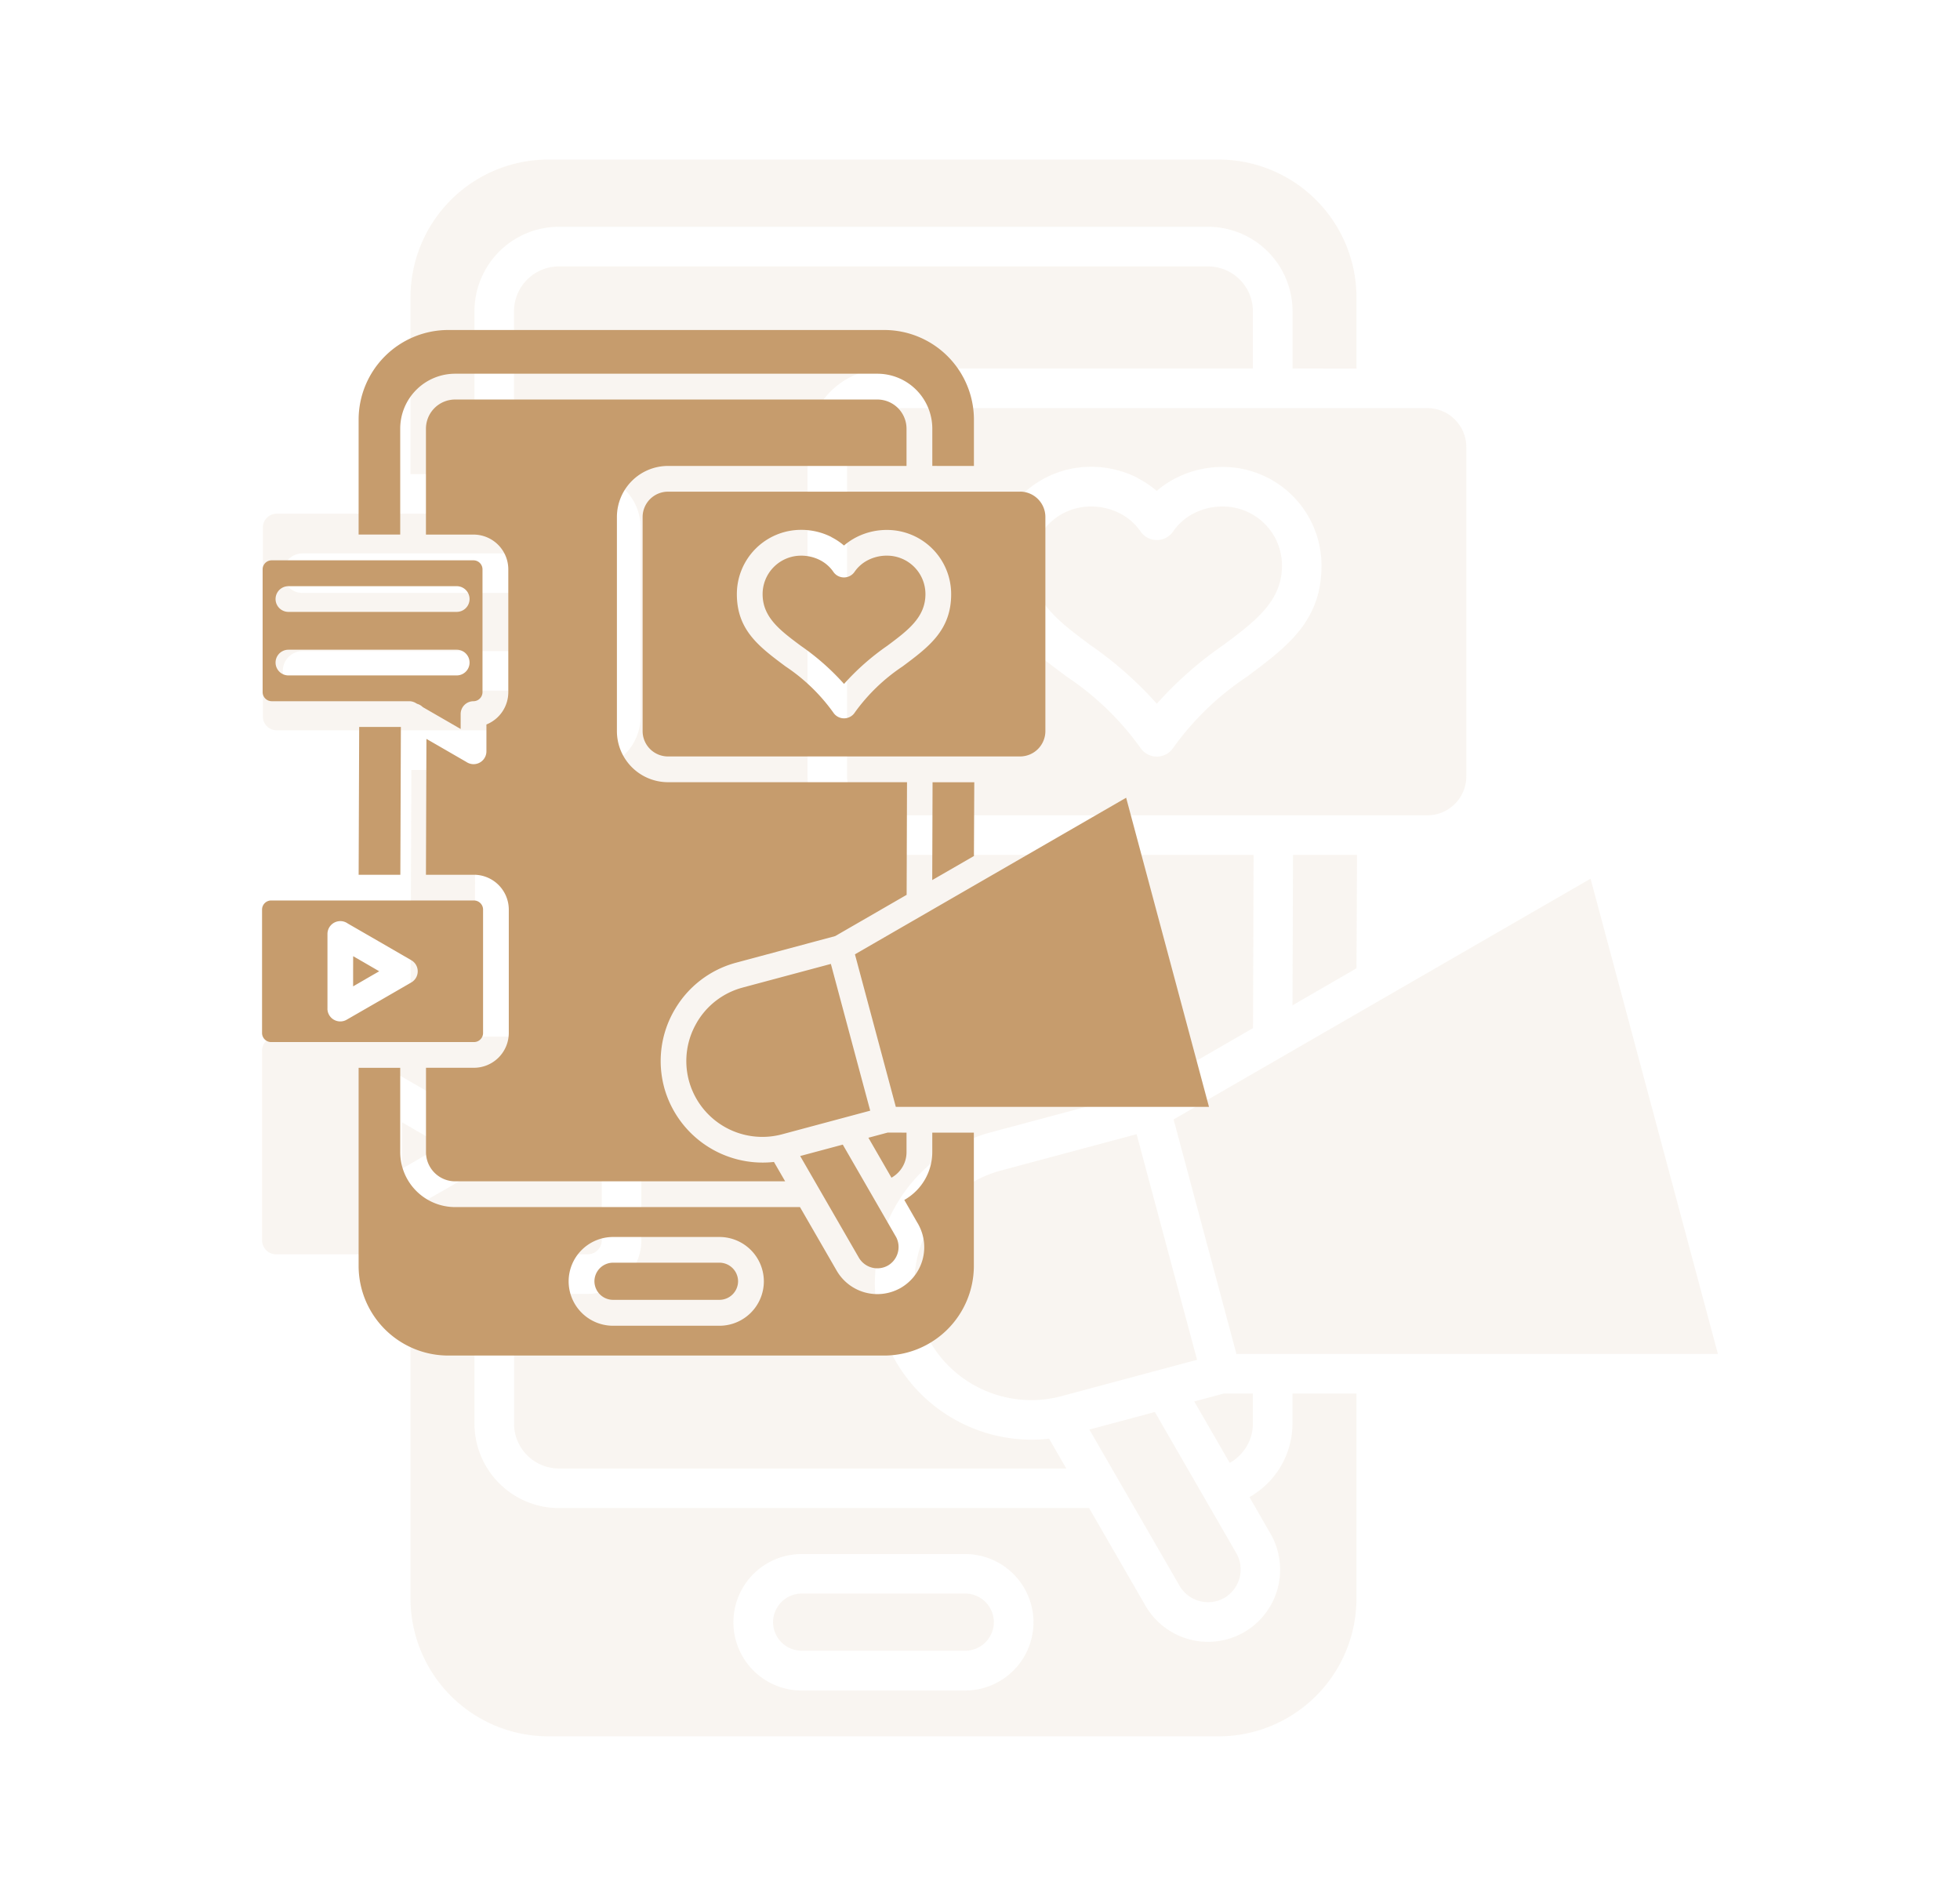 <svg xmlns="http://www.w3.org/2000/svg" xmlns:xlink="http://www.w3.org/1999/xlink" width="172" height="166" viewBox="0 0 172 166">
  <defs>
    <clipPath id="clip-path">
      <rect id="Rectangle_6798" data-name="Rectangle 6798" width="172" height="166" transform="translate(11815 18743)" fill="#fff" opacity="0.43"/>
    </clipPath>
  </defs>
  <g id="Mask_Group_6" data-name="Mask Group 6" transform="translate(-11815 -18743)" clip-path="url(#clip-path)">
    <g id="Group_40039" data-name="Group 40039" transform="translate(10570 16768.303)">
      <g id="Marketing_support_including_website_and_social_media" data-name="Marketing support including website and social media" transform="translate(1258.537 1982.597)" opacity="0.1">
        <path id="Path_37598" data-name="Path 37598" d="M71.169,131.927H56.812a2.521,2.521,0,0,0-2.509,2.509h0a2.521,2.521,0,0,0,2.509,2.509H71.169a2.521,2.521,0,0,0,2.51-2.509h0A2.521,2.521,0,0,0,71.169,131.927ZM56.812,128.46H71.169a6,6,0,0,1,5.988,5.988h0a6,6,0,0,1-5.988,5.988H56.812a5.988,5.988,0,0,1-5.988-5.988h0A5.988,5.988,0,0,1,56.812,128.46ZM30.371,56.525a1.711,1.711,0,0,1,.766.443l3.382,1.951,1.733,1V57.917a1.733,1.733,0,0,1,1.733-1.733A1.224,1.224,0,0,0,39.2,54.967V38.388a1.221,1.221,0,0,0-1.215-1.215H10.744a1.221,1.221,0,0,0-1.215,1.215V54.964a1.224,1.224,0,0,0,1.215,1.217H29.307a1.733,1.733,0,0,1,.868.233l.2.114ZM13.015,52.7a1.733,1.733,0,1,1,0-3.467H35.722a1.733,1.733,0,0,1,0,3.467Zm0-8.572a1.733,1.733,0,0,1,0-3.467H35.722a1.733,1.733,0,1,1,0,3.467Zm8.73,48.484v2.036l1.666-.963c.03-.019.058-.038.09-.055l1.766-1.018-1.76-1.016-1.762-1.016Zm-3.467,5.043V87.584a1.733,1.733,0,0,1,2.742-1.418L25.235,88.6,29.6,91.12a1.733,1.733,0,0,1,0,2.994h0l-4.36,2.521c-.032.019-.065.036-.1.052l-4.272,2.458a1.733,1.733,0,0,1-2.592-1.5ZM38.043,83.065a1.237,1.237,0,0,1,1.228,1.228v16.642a1.235,1.235,0,0,1-1.228,1.226H10.689a1.232,1.232,0,0,1-1.226-1.226V84.292a1.235,1.235,0,0,1,1.226-1.228ZM28.116,79.6H22.49l.072-19.938h5.626l-.072,19.932ZM86.272,34.039a8.463,8.463,0,0,1,1.7,1.138,8.475,8.475,0,0,1,1.7-1.138,9,9,0,0,1,4.1-.966,8.656,8.656,0,0,1,8.659,8.667c0,4.864-3.01,7.107-6.566,9.756a24.886,24.886,0,0,0-6.418,6.183,1.733,1.733,0,0,1-2.918.022,24.886,24.886,0,0,0-6.442-6.218c-3.555-2.649-6.566-4.885-6.566-9.756a8.667,8.667,0,0,1,8.659-8.667,9.006,9.006,0,0,1,4.1.966Zm.257,4.667a4.9,4.9,0,0,0-1.817-1.576,5.569,5.569,0,0,0-2.531-.586,5.184,5.184,0,0,0-5.186,5.186c0,3.134,2.364,4.894,5.156,6.974a32.886,32.886,0,0,1,5.83,5.143,33.011,33.011,0,0,1,5.83-5.143c2.791-2.08,5.154-3.84,5.154-6.974a5.184,5.184,0,0,0-5.186-5.186,5.563,5.563,0,0,0-2.529.586,4.863,4.863,0,0,0-1.837,1.6,1.733,1.733,0,0,1-2.877-.02Zm25.213-10.8H64.215A3.427,3.427,0,0,0,60.8,31.322V60.228a3.424,3.424,0,0,0,3.412,3.412h47.518a3.421,3.421,0,0,0,3.41-3.412V31.322a3.424,3.424,0,0,0-3.41-3.412ZM105.5,24.444V18.169A12.105,12.105,0,0,0,93.432,6.1H34.55A12.1,12.1,0,0,0,22.487,18.164V33.7H28.1V19.4A7.417,7.417,0,0,1,35.5,12h56.98A7.419,7.419,0,0,1,99.891,19.4v5.033Zm-5.619,89.935H105.5v18.007a12.105,12.105,0,0,1-12.064,12.069H34.55A12.1,12.1,0,0,1,22.487,132.39V105.633H28.1v11.388a7.419,7.419,0,0,0,7.406,7.406H82.037L86.989,133h0a6.341,6.341,0,0,0,8.523,2.389,1.866,1.866,0,0,0,.247-.143,6.335,6.335,0,0,0,2.286-8.412,1.7,1.7,0,0,0-.158-.273l-1.777-3.1a7.419,7.419,0,0,0,3.774-6.44v-2.643Zm5.621-37.315.047-9.951H99.931l-.044,13.2ZM86.207,91.62,74.389,94.785c-.057.019-.115.035-.175.049a10.2,10.2,0,0,0-6.084,4.672c-.014.03-.03.058-.047.088a10.219,10.219,0,0,0-1.054,7.685c.017.054.032.109.044.165A10.269,10.269,0,0,0,79.6,114.609l11.911-3.193-1.272-4.74L86.207,91.62ZM87.8,116l-5.739,1.538,7.923,13.724h0a2.893,2.893,0,0,0,3.917,1.048h0a2.892,2.892,0,0,0,1.1-3.85l-.041-.068L87.81,116Zm6.053-1.621-2.587.693,3.112,5.391a4.038,4.038,0,0,0,1.193-1.023,3.9,3.9,0,0,0,.838-2.419v-2.643ZM73.4,91.459h0a13.673,13.673,0,0,0-8.252,6.3,1.049,1.049,0,0,0-.061.1A13.665,13.665,0,0,0,63.7,108.254v.008a13.782,13.782,0,0,0,14.825,10.077l1.51,2.613H35.5a3.939,3.939,0,0,1-3.927-3.927V105.633h6.472a4.71,4.71,0,0,0,4.7-4.7V84.292a4.71,4.71,0,0,0-4.7-4.7H31.571l.065-18.33,1.146.66,4.239,2.447a1.733,1.733,0,0,0,2.709-1.439V59.317a4.7,4.7,0,0,0,2.951-4.354V38.388A4.7,4.7,0,0,0,37.993,33.7H31.571V19.4A3.939,3.939,0,0,1,35.5,15.478H92.485A3.939,3.939,0,0,1,96.412,19.4v5.033h-32.2a6.9,6.9,0,0,0-6.885,6.885V60.228a6.9,6.9,0,0,0,6.885,6.885H96.472l-.05,15.2-9.638,5.564Zm63.819,19.447L126.043,69.2,89.452,90.326l5.515,20.58Z" transform="translate(0 0)" fill="#c69c6d" fill-rule="evenodd"/>
      </g>
      <g id="Marketing_support_including_website_and_social_media-2" data-name="Marketing support including website and social media" transform="translate(1258.537 1997.553)">
        <path id="Path_37598-2" data-name="Path 37598" d="M49.6,87.939H40.259a1.64,1.64,0,0,0-1.632,1.632h0A1.64,1.64,0,0,0,40.259,91.2H49.6a1.64,1.64,0,0,0,1.633-1.632h0A1.64,1.64,0,0,0,49.6,87.939Zm-9.338-2.255H49.6a3.9,3.9,0,0,1,3.895,3.895h0A3.9,3.9,0,0,1,49.6,93.473H40.259a3.9,3.9,0,0,1-3.895-3.895h0A3.9,3.9,0,0,1,40.259,85.684ZM23.061,38.9a1.113,1.113,0,0,1,.5.288l2.2,1.269,1.127.653V39.8a1.127,1.127,0,0,1,1.127-1.127.8.8,0,0,0,.79-.791V27.1a.794.794,0,0,0-.79-.79H10.3a.794.794,0,0,0-.79.79V37.881a.8.8,0,0,0,.79.791H22.37a1.127,1.127,0,0,1,.565.152l.127.074ZM11.773,36.409a1.127,1.127,0,1,1,0-2.255H26.542a1.127,1.127,0,0,1,0,2.255Zm0-5.575a1.127,1.127,0,0,1,0-2.255H26.542a1.127,1.127,0,0,1,0,2.255Zm5.678,31.534v1.324l1.083-.626c.019-.012.038-.025.058-.036l1.149-.662L18.6,61.706l-1.146-.661ZM15.2,65.647V59.1a1.127,1.127,0,0,1,1.783-.922l2.742,1.582,2.836,1.64a1.127,1.127,0,0,1,0,1.947h0l-2.836,1.64c-.02.012-.042.024-.063.034l-2.779,1.6a1.127,1.127,0,0,1-1.686-.975Zm12.855-9.489a.8.8,0,0,1,.8.8V67.781a.8.8,0,0,1-.8.8H10.26a.8.8,0,0,1-.8-.8V56.957a.8.8,0,0,1,.8-.8ZM21.595,53.9H17.936l.047-12.968h3.659L21.595,53.9ZM59.42,24.272a5.5,5.5,0,0,1,1.107.74,5.512,5.512,0,0,1,1.108-.74,5.855,5.855,0,0,1,2.665-.628,5.63,5.63,0,0,1,5.632,5.637c0,3.164-1.958,4.622-4.271,6.345a16.186,16.186,0,0,0-4.174,4.022,1.127,1.127,0,0,1-1.9.014,16.186,16.186,0,0,0-4.19-4.044c-2.312-1.723-4.271-3.177-4.271-6.345a5.637,5.637,0,0,1,5.632-5.637,5.857,5.857,0,0,1,2.665.628Zm.167,3.036a3.186,3.186,0,0,0-1.182-1.025,3.622,3.622,0,0,0-1.646-.381,3.372,3.372,0,0,0-3.373,3.373c0,2.039,1.537,3.183,3.353,4.536a21.389,21.389,0,0,1,3.792,3.345,21.471,21.471,0,0,1,3.792-3.345c1.815-1.353,3.352-2.5,3.352-4.536A3.372,3.372,0,0,0,64.3,25.9a3.618,3.618,0,0,0-1.645.381,3.163,3.163,0,0,0-1.2,1.038,1.127,1.127,0,0,1-1.871-.013Zm16.4-7.022H45.074A2.229,2.229,0,0,0,42.856,22.5v18.8a2.227,2.227,0,0,0,2.219,2.219H75.981A2.225,2.225,0,0,0,78.2,41.306V22.5a2.227,2.227,0,0,0-2.218-2.219Zm-4.057-2.255V13.95A7.873,7.873,0,0,0,64.077,6.1H25.78a7.871,7.871,0,0,0-7.846,7.847v10.1h3.65V14.753A4.824,4.824,0,0,1,26.4,9.936H63.461a4.825,4.825,0,0,1,4.817,4.817v3.274ZM68.274,76.526h3.65V88.237a7.873,7.873,0,0,1-7.847,7.85H25.78a7.871,7.871,0,0,1-7.846-7.847v-17.4h3.65v7.407A4.825,4.825,0,0,0,26.4,83.061H56.666l3.22,5.578h0a4.124,4.124,0,0,0,5.544,1.554,1.214,1.214,0,0,0,.161-.093,4.12,4.12,0,0,0,1.487-5.471,1.107,1.107,0,0,0-.1-.177L65.82,82.433a4.825,4.825,0,0,0,2.455-4.189V76.526Zm3.656-24.27.031-6.472H68.3l-.029,8.583ZM59.378,61.723l-7.687,2.059c-.037.012-.075.023-.114.032a6.637,6.637,0,0,0-3.957,3.039c-.009.019-.019.038-.031.057a6.646,6.646,0,0,0-.686,5c.011.035.021.071.029.108a6.679,6.679,0,0,0,8.149,4.659L62.829,74.6,62,71.516l-2.624-9.793ZM60.416,77.58l-3.733,1,5.153,8.926h0a1.882,1.882,0,0,0,2.548.682h0a1.881,1.881,0,0,0,.717-2.5l-.027-.044L60.42,77.577Zm3.937-1.055-1.683.451,2.024,3.506a2.626,2.626,0,0,0,.776-.665,2.535,2.535,0,0,0,.545-1.573V76.526ZM51.05,61.618h0a8.893,8.893,0,0,0-5.367,4.1.682.682,0,0,0-.04.065,8.888,8.888,0,0,0-.9,6.759v.005A8.964,8.964,0,0,0,54.382,79.1l.982,1.7H26.4a2.562,2.562,0,0,1-2.554-2.554V70.837h4.209a3.063,3.063,0,0,0,3.057-3.056V56.957A3.063,3.063,0,0,0,28.052,53.9H23.842l.042-11.922.745.429L27.387,44a1.127,1.127,0,0,0,1.762-.936v-2.35a3.056,3.056,0,0,0,1.92-2.832V27.1a3.055,3.055,0,0,0-3.049-3.049H23.842v-9.3A2.562,2.562,0,0,1,26.4,12.2H63.461a2.562,2.562,0,0,1,2.554,2.554v3.274H45.074A4.488,4.488,0,0,0,40.6,22.5v18.8a4.486,4.486,0,0,0,4.478,4.478h20.98l-.033,9.884-6.268,3.619ZM92.558,74.267,85.288,47.141l-23.8,13.74,3.587,13.385Z" transform="translate(0)" fill="#c69c6d" fill-rule="evenodd"/>
      </g>
    </g>
  </g>
</svg>
